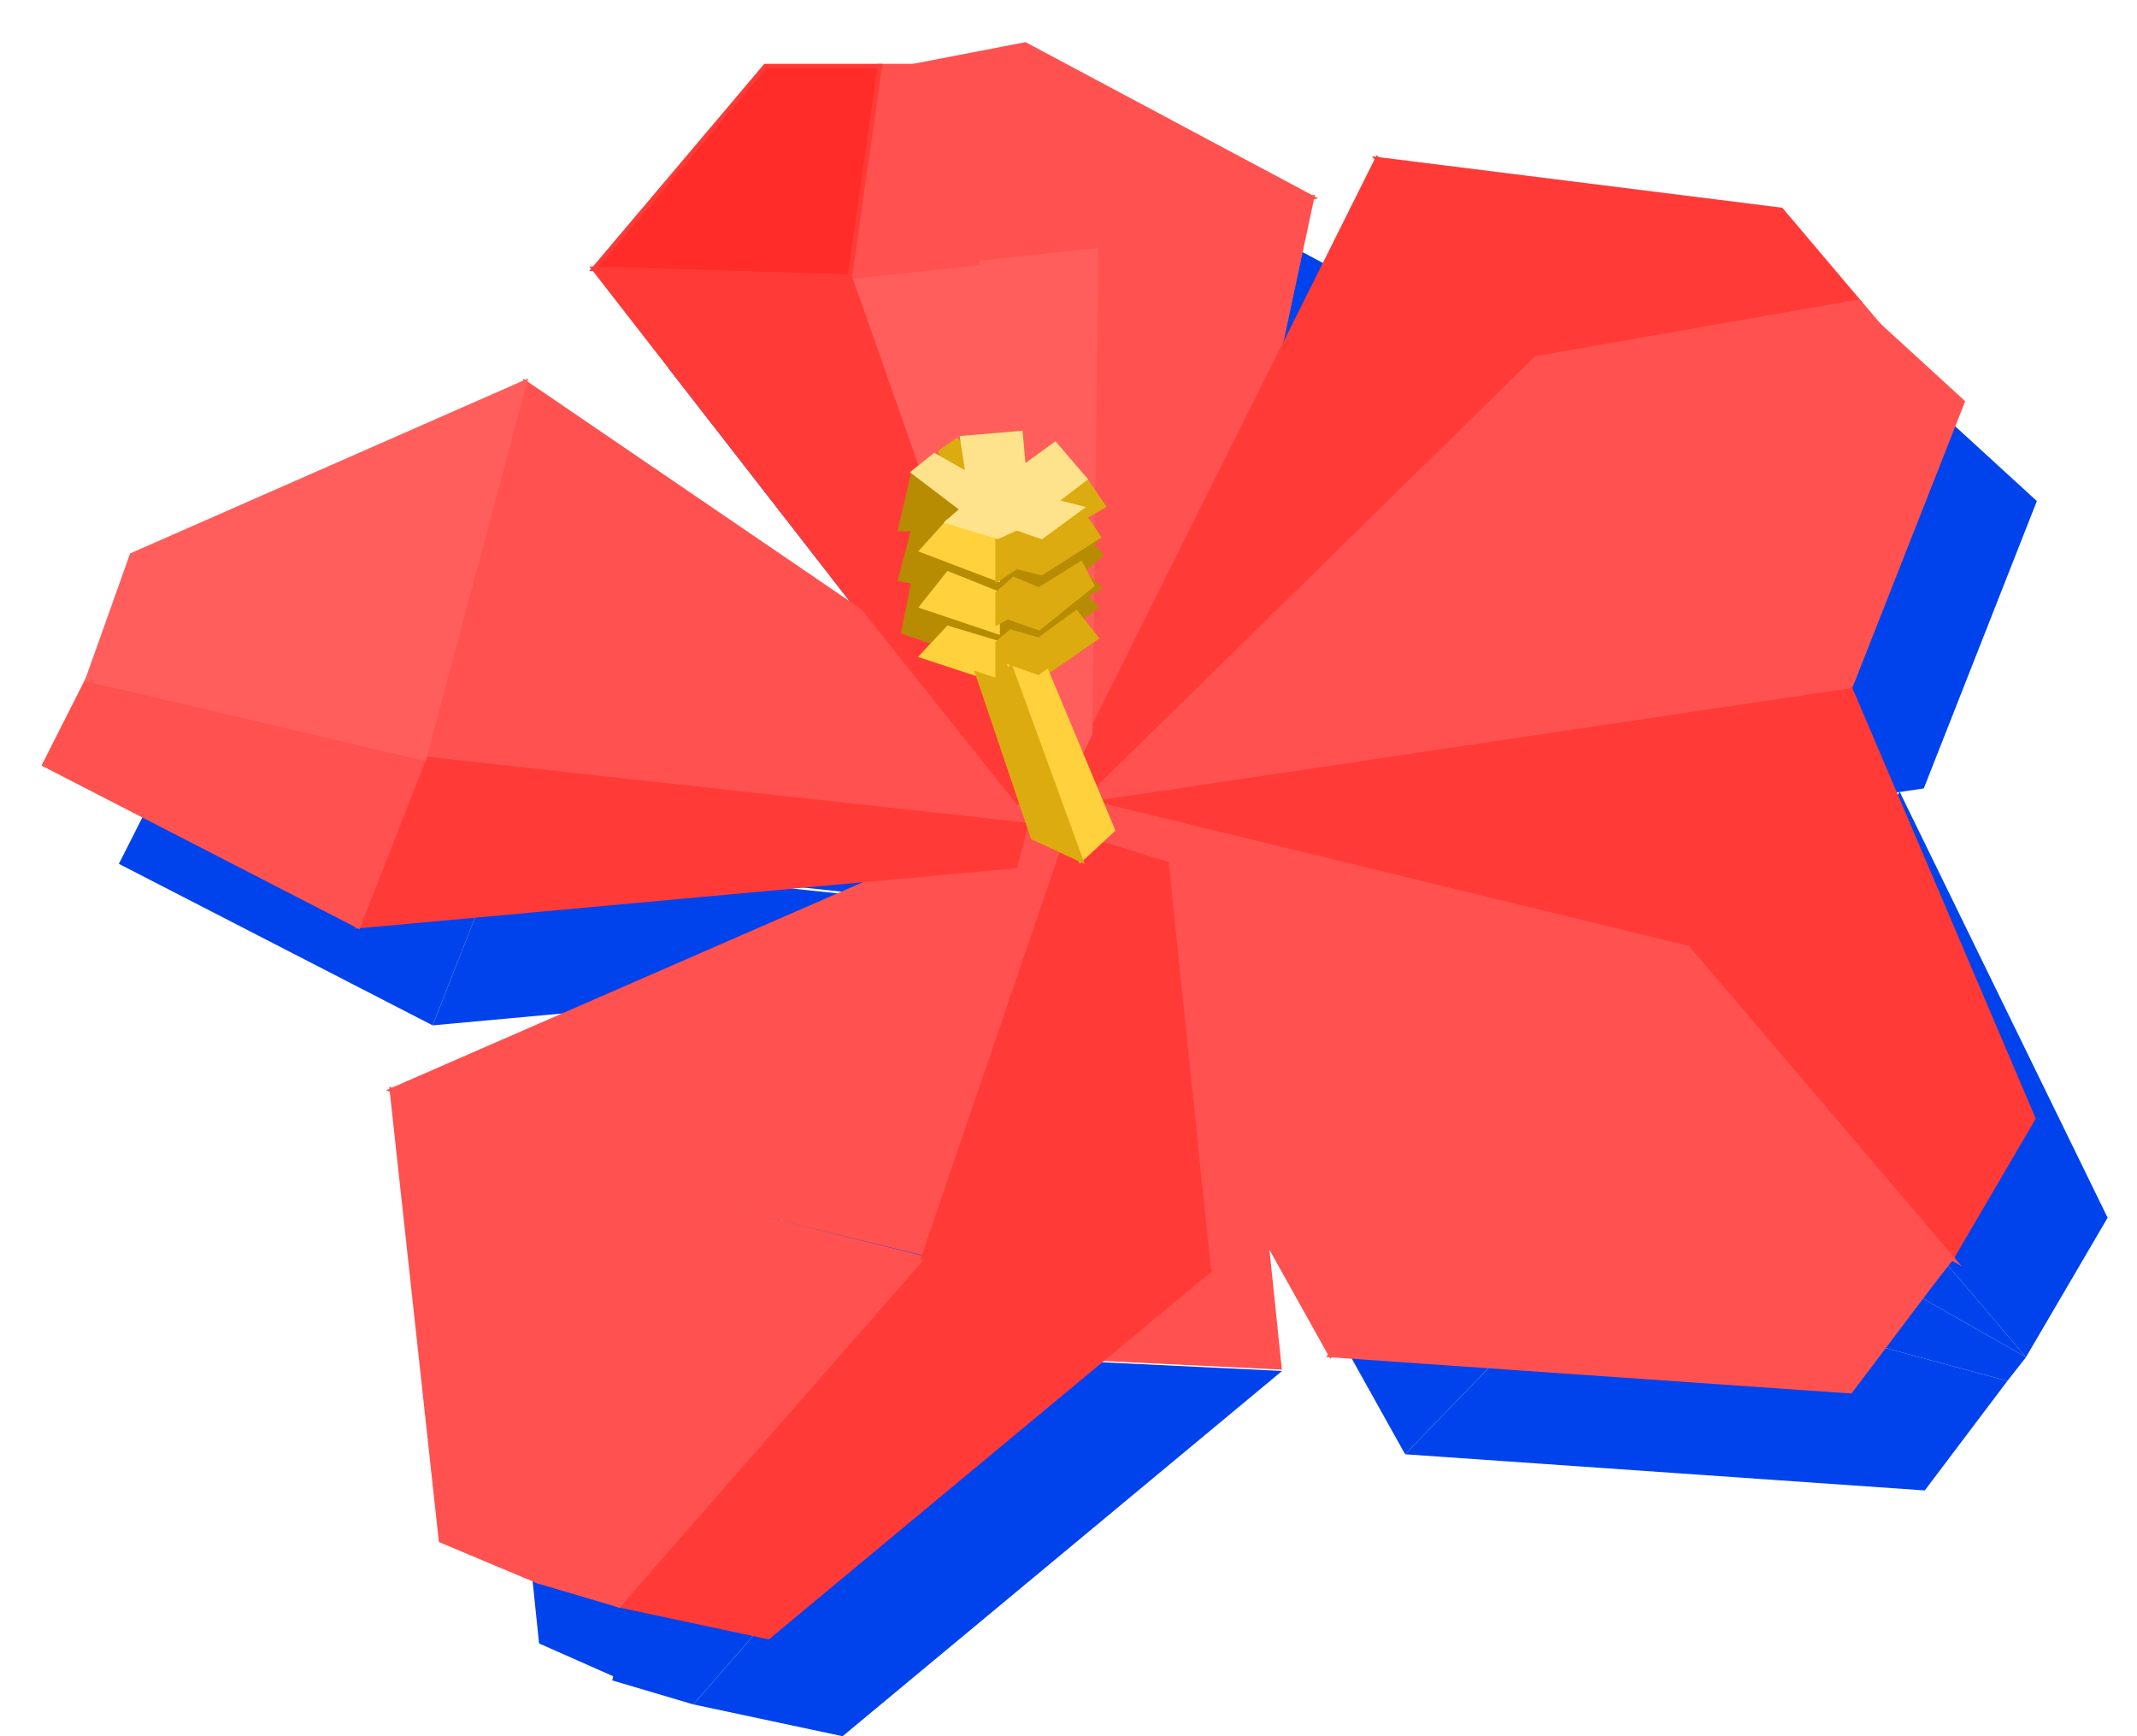 <svg width="48" height="39" viewBox="0 0 48 39" fill="none" xmlns="http://www.w3.org/2000/svg">
<g id="Group 161">
<g id="blue flower">
<path id="Vector" d="M12.496 14.972L12.012 16.694L24.461 20.265L23.115 18.534L12.496 14.972Z" fill="#0043EC"/>
<path id="Vector_2" d="M26.156 20.215L39.281 23.409L42.523 17.854L26.156 20.215Z" fill="#0043EC"/>
<g id="Group 115">
<path id="Vector_3" d="M25.599 21.048L22.386 30.457L28.793 30.766L27.843 21.611L26.499 21.197L25.599 21.048Z" fill="#FF514F"/>
<path id="Vector 41" d="M24.451 20.294L24.918 20.181L20.797 8.484L23.79 8.15L26.255 20.004L24.918 20.783L24.451 20.294Z" fill="#0043EC"/>
<path id="Vector_4" d="M21.428 3.709L20.753 8.44L23.717 8.124L26.287 7.85L22.186 3.709H21.428Z" fill="#0043EC"/>
<path id="Vector_5" d="M15.012 8.267L20.757 8.444L21.432 3.713H18.861L15.012 8.267Z" fill="#0043EC"/>
<path id="Vector_6" d="M22.189 3.713L24.697 3.229L31.138 6.667L26.291 7.853L26.158 18.715L30.37 10.277L31.14 6.668L26.291 7.853" fill="#0043EC"/>
<path id="Vector_7" d="M15.012 8.267L24.373 20.308L24.871 20.157L20.757 8.444L15.012 8.267Z" fill="#0043EC"/>
<path id="Vector_8" d="M32.603 5.805L36.174 10.276L43.423 9.006L41.677 6.943L32.603 5.805Z" fill="#0043EC"/>
<path id="Vector_9" d="M45.751 11.255L43.211 17.71L30.21 19.628L39.772 14.403L43.872 9.535L45.751 11.255Z" fill="#0043EC"/>
<path id="Vector_10" d="M32.602 5.805L25.945 19.139L26.291 19.974L36.174 10.276L32.602 5.805Z" fill="#0043EC"/>
<path id="Vector_11" d="M42.668 17.783L39.427 23.339L45.506 30.486L47.34 27.353L42.668 17.783Z" fill="#0043EC"/>
<path id="Vector_12" d="M28.428 27.051L31.561 32.667L35.622 28.467L27.987 22.759L28.428 27.051Z" fill="#0043EC"/>
<path id="Vector_13" d="M39.427 23.339L37.525 25.938L45.507 30.486L39.427 23.339Z" fill="#0043EC"/>
<path id="Vector_14" d="M35.622 28.467L37.525 25.938L45.507 30.486L45.089 31.019L35.622 28.467Z" fill="#0043EC"/>
<path id="Vector_15" d="M31.561 32.667L43.233 33.479L45.089 31.019L35.622 28.467L31.561 32.667Z" fill="#0043EC"/>
<path id="Vector_16" d="M27.848 21.64L37.525 25.938L35.622 28.467L27.988 22.759L27.848 21.64Z" fill="#0043EC"/>
<path id="Vector_17" d="M15.571 38.285L18.926 39L28.798 30.795L22.39 30.486L15.571 38.285Z" fill="#0043EC"/>
<path id="Vector_18" d="M11.003 26.263L21.709 21.905L24.904 21.744L16.275 28.388L11.003 26.263Z" fill="#0043EC"/>
<path id="Vector_19" d="M22.39 30.486L15.744 28.843L13.753 37.747L15.571 38.285L22.39 30.486Z" fill="#0043EC"/>
<path id="Vector_20" d="M11.003 26.235L12.108 36.916L14.291 37.882L16.286 28.479L11.003 26.235Z" fill="#0043EC"/>
<path id="Vector_21" d="M11.197 19.266L9.718 23.032L26.165 21.528L24.755 20.692L11.197 19.266Z" fill="#0043EC"/>
<path id="Vector_22" d="M13.457 10.819L12.408 15.016L23.027 18.578L20.99 15.957L13.457 10.819Z" fill="#0043EC"/>
<path id="Vector_23" d="M11.883 16.782L11.287 19.215L24.708 20.65L24.469 20.309L11.883 16.782Z" fill="#0043EC"/>
<path id="Vector_24" d="M3.638 17.491L2.67 19.404L9.718 23.032L11.197 19.266L3.638 17.491Z" fill="#0043EC"/>
<path id="Vector_25" d="M4.633 14.698L13.457 10.819L11.197 19.266L3.638 17.491L4.633 14.698Z" fill="#0043EC"/>
<path id="Vector_26" d="M25.955 19.151L23.73 8.209L26.3 7.936L26.166 18.729L25.955 19.151Z" fill="#0043EC"/>
<path id="Vector_27" d="M43.423 9.006L43.872 9.535L39.772 14.403L30.165 19.678L26.834 20.183L26.291 19.974L36.174 10.276L43.423 9.006Z" fill="#0043EC"/>
<path id="Vector 42" d="M24.411 22.182L24.788 20.673L25.623 20.396L26.496 21.209L25.623 21.905L22.386 30.422L15.774 28.814L24.411 22.182Z" fill="#0043EC"/>
<path id="Vector 43" d="M26.464 21.167L25.604 20.366L26.277 19.922L39.389 23.362L37.493 25.911L27.891 21.688L26.464 21.167Z" fill="#0043EC"/>
</g>
</g>
<g id="red">
<g id="Group 115_2">
<path id="Vector 41_2" d="M22.782 18.065L23.248 17.952L19.128 6.255L22.121 5.921L24.585 17.775L23.248 18.553L22.782 18.065Z" fill="#FF5E5C" stroke="#FF5E5C" stroke-width="0.005"/>
<path id="Vector_28" d="M19.762 1.484L19.087 6.215L22.051 5.899L24.621 5.624L20.52 1.484H19.762Z" fill="#FF514F" stroke="#FF514F" stroke-width="0.101" stroke-miterlimit="10"/>
<path id="Vector_29" d="M13.342 6.038L19.087 6.215L19.762 1.484H17.191L13.342 6.038Z" fill="#FF2C29" stroke="#FF3A37" stroke-width="0.101" stroke-miterlimit="10"/>
<g id="Vector_30">
<path d="M20.52 1.484L23.027 1L29.468 4.438L24.62 5.624L24.488 16.486L28.7 8.048L29.47 4.439L24.62 5.624" fill="#FF514F"/>
<path d="M20.52 1.484L23.027 1L29.468 4.438L24.62 5.624M24.62 5.624L24.488 16.486L28.7 8.048L29.47 4.439L24.62 5.624Z" stroke="#FF514F" stroke-width="0.101" stroke-miterlimit="10"/>
</g>
<path id="Vector_31" d="M13.342 6.038L22.703 18.079L23.201 17.927L19.087 6.215L13.342 6.038Z" fill="#FF3A37" stroke="#FF3A37" stroke-width="0.101" stroke-miterlimit="10"/>
<path id="Vector_32" d="M30.933 3.576L34.504 8.047L41.753 6.777L40.007 4.714L30.933 3.576Z" fill="#FF3A37" stroke="#FF3A37" stroke-width="0.101" stroke-miterlimit="10"/>
<path id="Vector_33" d="M44.081 9.026L41.541 15.481L28.54 17.399L38.102 12.174L42.202 7.306L44.081 9.026Z" fill="#FF514F" stroke="#FF514F" stroke-width="0.101" stroke-miterlimit="10"/>
<path id="Vector_34" d="M30.933 3.576L24.275 16.91L24.621 17.745L34.504 8.047L30.933 3.576Z" fill="#FF3A37" stroke="#FF3A37" stroke-width="0.101" stroke-miterlimit="10"/>
<path id="Vector_35" d="M41.577 15.512L37.757 21.11L43.836 28.257L45.67 25.124L41.577 15.512Z" fill="#FF3A37" stroke="#FF3A37" stroke-width="0.101" stroke-miterlimit="10"/>
<path id="Vector_36" d="M26.758 24.822L29.891 30.438L33.952 26.238L26.317 20.53L26.758 24.822Z" fill="#FF514F" stroke="#FF514F" stroke-width="0.101" stroke-miterlimit="10"/>
<path id="Vector_37" d="M37.757 21.11L35.855 23.709L43.837 28.257L37.757 21.11Z" fill="#FF514F" stroke="#FF514F" stroke-width="0.101" stroke-miterlimit="10"/>
<path id="Vector_38" d="M33.952 26.238L35.855 23.709L43.837 28.257L43.419 28.79L33.952 26.238Z" fill="#FF514F" stroke="#FF514F" stroke-width="0.101" stroke-miterlimit="10"/>
<path id="Vector_39" d="M29.891 30.438L41.563 31.25L43.419 28.79L33.952 26.238L29.891 30.438Z" fill="#FF514F" stroke="#FF514F" stroke-width="0.101" stroke-miterlimit="10"/>
<path id="Vector_40" d="M26.178 19.411L35.855 23.709L33.952 26.238L26.318 20.53L26.178 19.411Z" fill="#FF514F" stroke="#FF514F" stroke-width="0.101" stroke-miterlimit="10"/>
<path id="Vector_41" d="M13.901 36.056L17.256 36.771L27.128 28.566L20.72 28.257L13.901 36.056Z" fill="#FF3A37" stroke="#FF3A37" stroke-width="0.101" stroke-miterlimit="10"/>
<path id="Vector_42" d="M8.802 24.488L19.604 19.775L23.482 19.403L14.074 26.613L8.802 24.488Z" fill="#FF514F" stroke="#FF514F" stroke-width="0.101" stroke-miterlimit="10"/>
<path id="Vector_43" d="M20.72 28.257L14.074 26.613L12.084 35.518L13.901 36.056L20.72 28.257Z" fill="#FF514F" stroke="#FF514F" stroke-width="0.101" stroke-miterlimit="10"/>
<path id="Vector_44" d="M8.802 24.488L9.905 34.603L12.083 35.518L14.074 26.613L8.802 24.488Z" fill="#FF514F" stroke="#FF514F" stroke-width="0.101" stroke-miterlimit="10"/>
<path id="Vector_45" d="M9.527 17.037L8.048 20.803L24.495 19.299L23.085 18.463L9.527 17.037Z" fill="#FF3A37" stroke="#FF3A37" stroke-width="0.101" stroke-miterlimit="10"/>
<path id="Vector_46" d="M11.788 8.59L9.626 16.953L23.062 18.43L19.32 13.728L11.788 8.59Z" fill="#FF514F" stroke="#FF514F" stroke-width="0.101" stroke-miterlimit="10"/>
<path id="Vector_47" d="M1.968 15.261L1 17.175L8.048 20.803L9.527 17.037L1.968 15.261Z" fill="#FF514F" stroke="#FF514F" stroke-width="0.101" stroke-miterlimit="10"/>
<path id="Vector_48" d="M2.963 12.469L11.787 8.59L9.527 17.037L1.968 15.261L2.963 12.469Z" fill="#FF5E5C" stroke="#FF5E5C" stroke-width="0.101" stroke-miterlimit="10"/>
<path id="Vector_49" d="M24.276 16.91L22.05 5.899L24.621 5.624L24.487 16.485L24.276 16.91Z" fill="#FF5E5C" stroke="#FF5E5C" stroke-width="0.101" stroke-miterlimit="10"/>
<path id="Vector_50" d="M41.753 6.777L42.202 7.306L38.102 12.174L28.495 17.449L25.164 17.954L24.621 17.745L34.504 8.047L41.753 6.777Z" fill="#FF514F" stroke="#FF514F" stroke-width="0.101" stroke-miterlimit="10"/>
<path id="Vector 42_2" d="M22.741 19.953L23.118 18.444L23.953 18.167L24.826 18.98L23.953 19.676L20.716 28.193L14.104 26.585L22.741 19.953Z" fill="#FF514F" stroke="#FF5E5C" stroke-width="0.005"/>
<path id="Vector 43_2" d="M24.794 18.938L23.934 18.137L24.607 17.693L37.719 21.133L35.824 23.681L26.221 19.459L24.794 18.938Z" fill="#FF514F" stroke="#FF5E5C" stroke-width="0.005"/>
<path id="Vector_51" d="M23.958 18.838L20.744 28.247L27.152 28.556L26.202 19.401L24.857 18.988L23.958 18.838Z" fill="#FF3A37" stroke="#FF3A37" stroke-width="0.101" stroke-miterlimit="10"/>
<path id="Vector_52" d="M24.827 18.005L37.952 21.2L41.481 15.524L24.827 18.005Z" fill="#FF3A37" stroke="#FF3A37" stroke-width="0.101" stroke-miterlimit="10"/>
</g>
<g id="Group 113">
<path id="Vector_53" d="M20.52 10.606L20.225 11.884H20.52L20.225 13.01L20.52 13.066L20.294 14.192L20.988 14.438L20.712 14.734L22.408 15.29L22.703 14.998L23.336 15.22L24.621 14.331L24.276 13.892L24.621 13.636L24.367 13.386L24.687 13.205L24.424 12.948L24.34 12.787L24.728 12.469L24.528 12.24L24.673 12.058L24.367 11.606L24.785 11.37L23.7 9.98L22.991 10.494L22.922 9.73L21.615 9.841L21.643 10.022L21.49 9.896L21.13 10.147L21.199 10.35L20.99 10.23L20.52 10.606Z" fill="#B78C02" stroke="#B78C02" stroke-width="0.101" stroke-miterlimit="10"/>
<path id="Vector_54" d="M21.296 11.718L22.408 12.058V13.01L20.712 12.364L21.296 11.718Z" fill="#FFD13C" stroke="#FFD13C" stroke-width="0.101" stroke-miterlimit="10"/>
<path id="Vector_55" d="M22.408 13.01L22.835 12.732L23.394 12.871L24.673 12.058L24.367 11.606L24.785 11.37L24.367 10.759L23.7 11.267L24.276 11.412L23.394 12.058L22.835 11.864L22.408 12.058V13.01Z" fill="#DCAB0F" stroke="#DCAB0F" stroke-width="0.101" stroke-miterlimit="10"/>
<path id="Vector_56" d="M21.296 12.885L20.712 13.622L22.408 14.192V13.33L21.296 12.885Z" fill="#FFD13C" stroke="#FFD13C" stroke-width="0.101" stroke-miterlimit="10"/>
<path id="Vector_57" d="M21.296 14.108L20.712 14.734L22.408 15.29V14.442L21.296 14.108Z" fill="#FFD13C" stroke="#FFD13C" stroke-width="0.101" stroke-miterlimit="10"/>
<path id="Vector_58" d="M21.13 10.147L21.49 9.896L21.643 10.022L21.741 10.66L21.199 10.35L21.13 10.147Z" fill="#DCAB0F" stroke="#DCAB0F" stroke-width="0.101" stroke-miterlimit="10"/>
<path id="Vector_59" d="M21.74 10.66L21.199 10.35L20.989 10.231L20.52 10.606L21.614 11.439L21.74 10.66Z" fill="#FFE38C" stroke="#FFE38C" stroke-width="0.101" stroke-miterlimit="10"/>
<path id="Vector_60" d="M22.408 13.33L22.769 13.01L23.336 13.247L24.276 12.663L24.528 13.149L23.336 14.108L22.63 13.859L22.408 13.983V13.33Z" fill="#DCAB0F" stroke="#DCAB0F" stroke-width="0.101" stroke-miterlimit="10"/>
<path id="Vector_61" d="M22.408 14.442L22.703 14.192L23.336 14.373L24.173 13.761L24.621 14.331L23.336 15.22L22.703 14.998L22.408 15.29V14.442Z" fill="#DCAB0F" stroke="#DCAB0F" stroke-width="0.101" stroke-miterlimit="10"/>
<path id="Vector_62" d="M22.702 14.998L24.275 19.311L24.995 18.645L23.514 15.096L23.335 15.22L22.702 14.998Z" fill="#FFD13C" stroke="#FFD13C" stroke-width="0.101" stroke-miterlimit="10"/>
<path id="Vector_63" d="M21.962 15.144L23.201 18.812L24.275 19.311L22.702 14.998L22.407 15.29L21.962 15.144Z" fill="#DCAB0F" stroke="#DCAB0F" stroke-width="0.101" stroke-miterlimit="10"/>
<path id="Vector_64" d="M21.614 9.841L21.74 10.66L21.614 11.439L23.394 12.058L24.275 11.412L23.7 11.267L24.367 10.759L23.7 9.98L22.991 10.494L22.922 9.73L21.614 9.841Z" fill="#FFE38C" stroke="#FFE38C" stroke-width="0.101" stroke-miterlimit="10"/>
<path id="Vector_65" d="M21.615 11.439L21.296 11.718L22.408 12.057L22.835 11.863L21.615 11.439Z" fill="#FFE38C" stroke="#FFE38C" stroke-width="0.101" stroke-miterlimit="10"/>
</g>
</g>
</g>
</svg>
